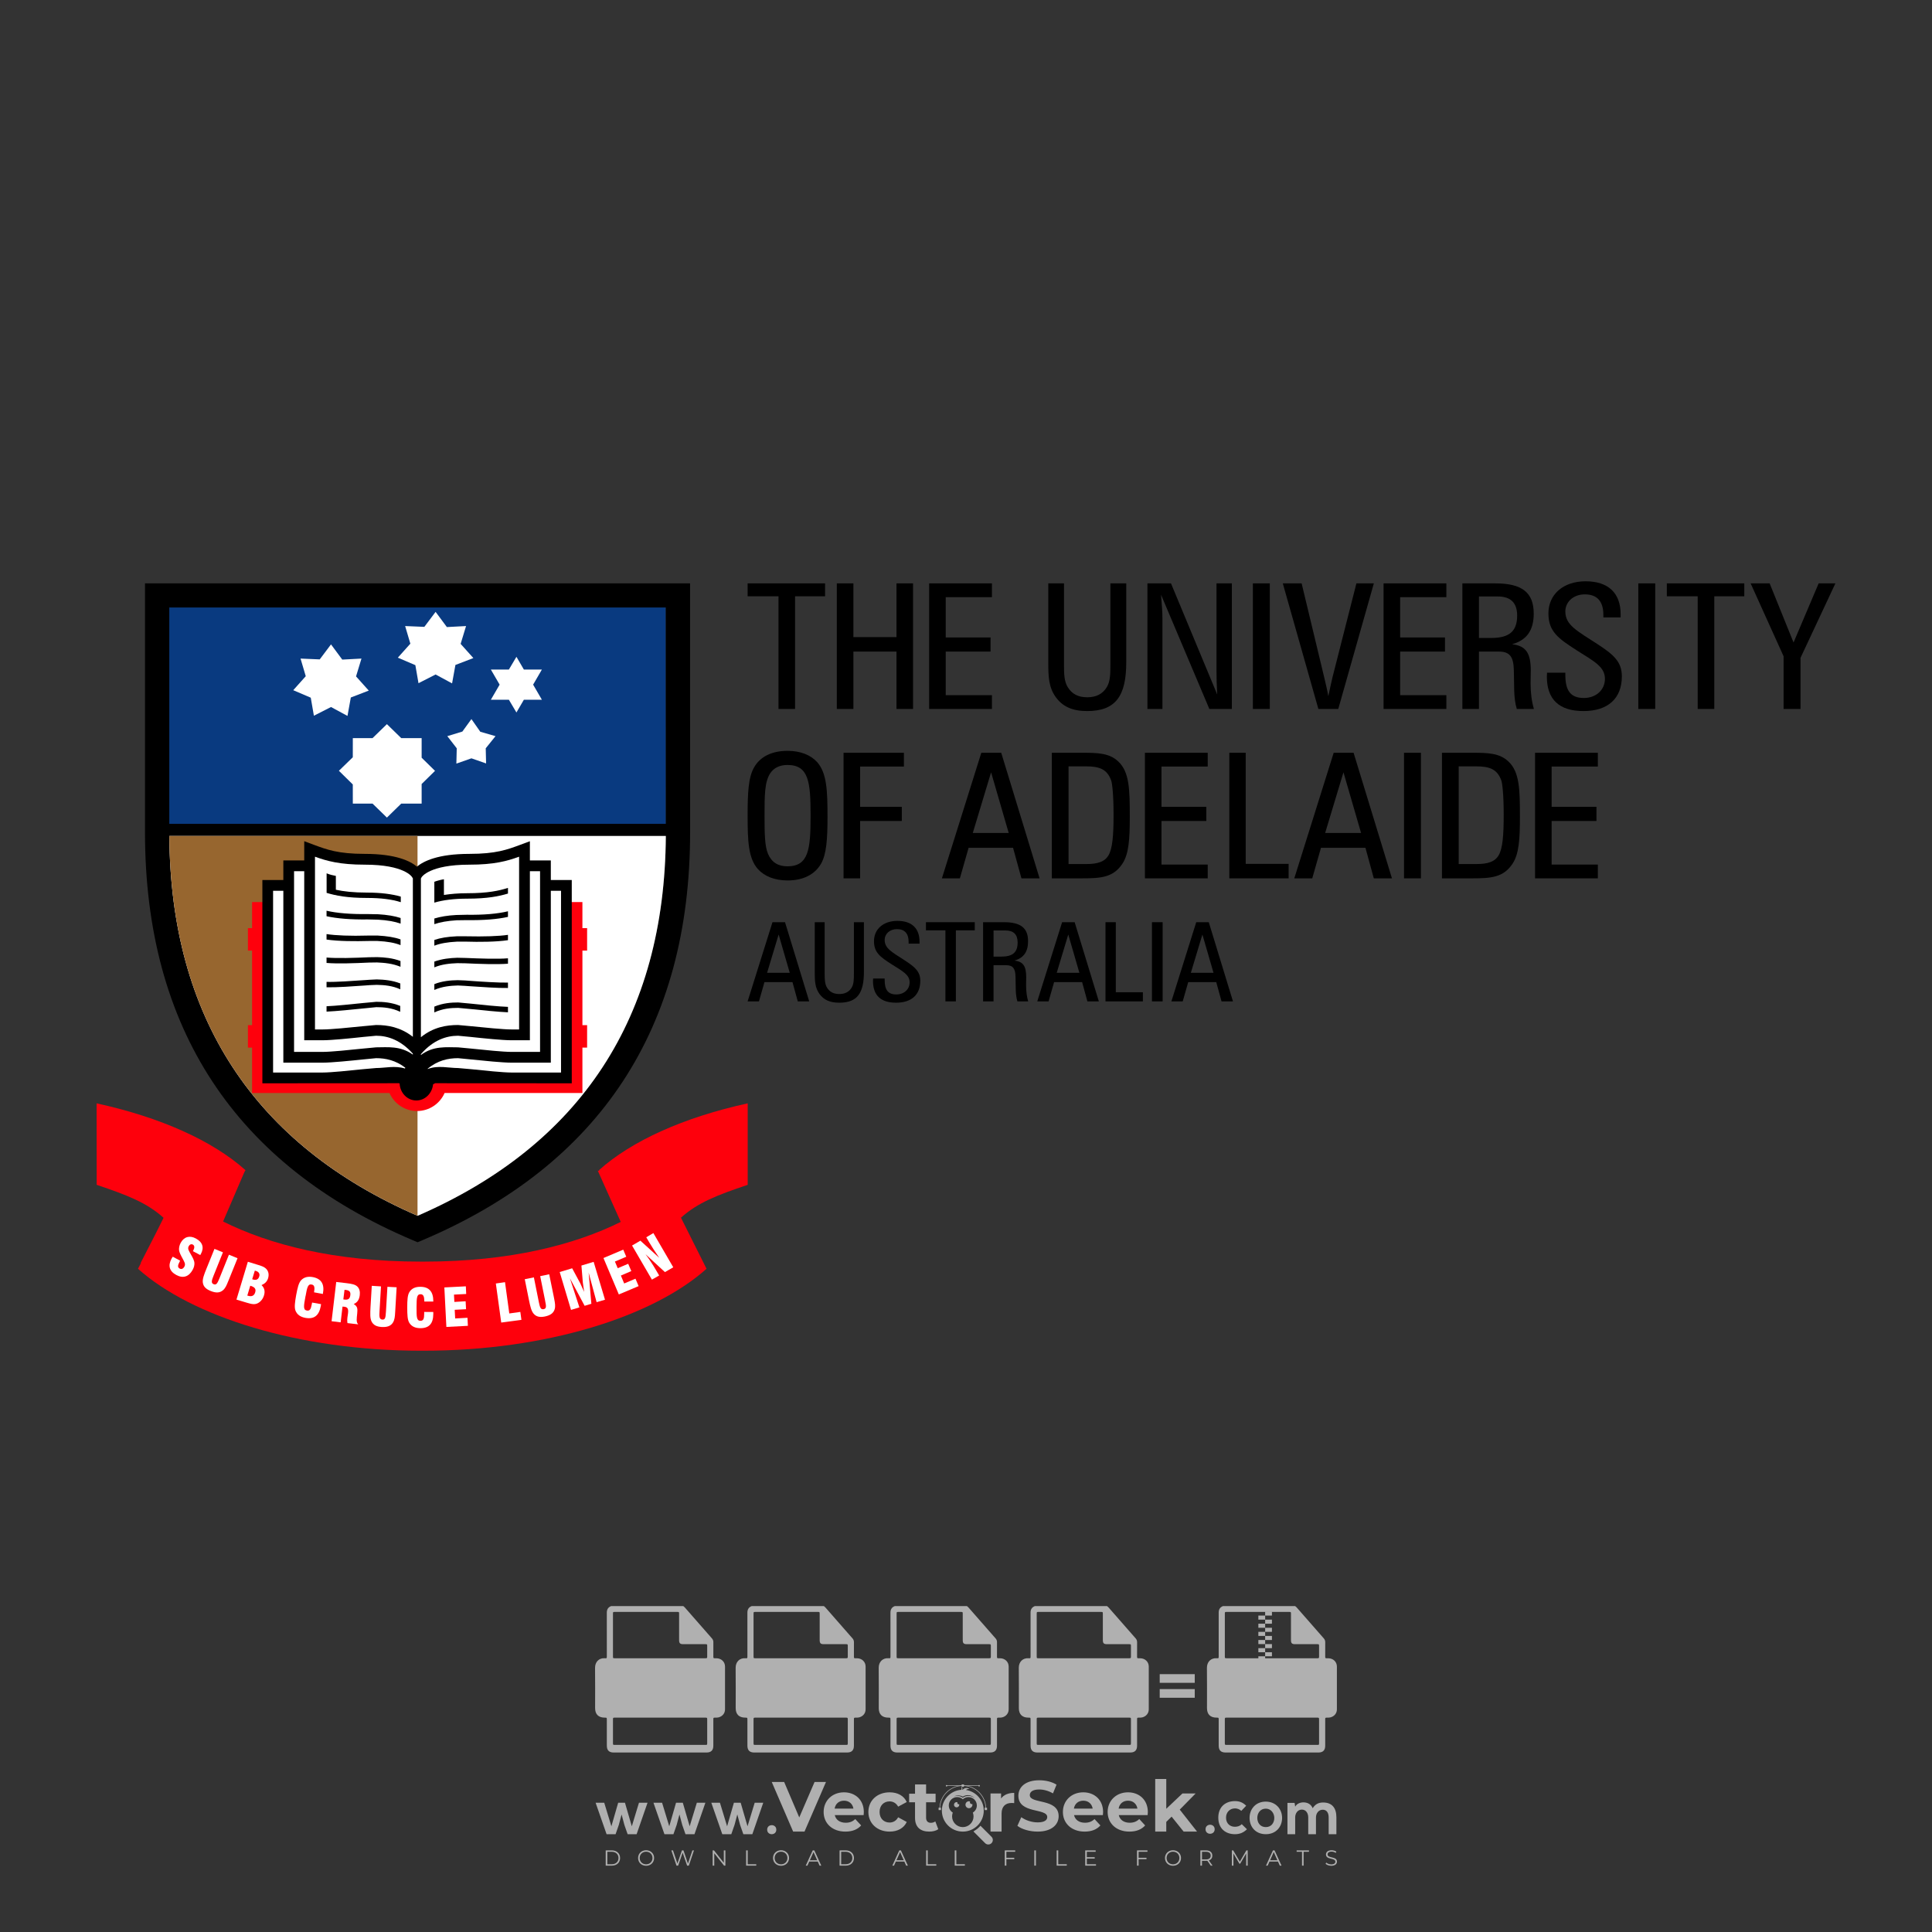 <?xml version="1.0" encoding="iso-8859-1"?>
<!-- Generator: Adobe Illustrator 27.0.0, SVG Export Plug-In . SVG Version: 6.00 Build 0)  -->
<svg version="1.1" id="Layer_1" xmlns="http://www.w3.org/2000/svg" xmlns:xlink="http://www.w3.org/1999/xlink" x="0px" y="0px"
	 viewBox="0 0 500 500" style="enable-background:new 0 0 500 500;" xml:space="preserve">
<rect x="0" y="0" width="500" height="500" fill="#333333" stroke="none"/>
<g id="watermark_1_">
	<g>
		<g id="watermark" style="opacity:0.61;">
			<g>
				<g>
					<g>
						<g>
							<polygon style="fill:#FFFFFF;" points="213.765,461.172 208.204,474.017 205.268,474.017 199.726,461.172 202.938,461.172 
								206.846,470.347 210.81,461.172 							"/>
						</g>
						<g>
							<path style="fill:#FFFFFF;" d="M223.507,469.741h-7.469c0.275,1.23,1.321,1.982,2.826,1.982c1.046,0,1.798-0.312,2.477-0.954
								l1.523,1.651c-0.917,1.046-2.294,1.597-4.074,1.597c-3.413,0-5.634-2.147-5.634-5.083c0-2.954,2.257-5.083,5.267-5.083
								c2.899,0,5.138,1.945,5.138,5.12C223.562,469.191,223.526,469.503,223.507,469.741 M216.002,468.071h4.863
								c-0.202-1.248-1.138-2.055-2.422-2.055C217.139,466.016,216.204,466.805,216.002,468.071"/>
						</g>
						<g>
							<path style="fill:#FFFFFF;" d="M224.735,468.934c0-2.973,2.294-5.083,5.505-5.083c2.074,0,3.707,0.899,4.423,2.514
								l-2.22,1.193c-0.532-0.936-1.321-1.358-2.221-1.358c-1.45,0-2.587,1.009-2.587,2.734c0,1.725,1.138,2.734,2.587,2.734
								c0.899,0,1.688-0.404,2.221-1.358l2.22,1.211c-0.716,1.578-2.349,2.495-4.423,2.495
								C227.029,474.017,224.735,471.907,224.735,468.934"/>
						</g>
						<g>
							<path style="fill:#FFFFFF;" d="M242.828,473.393c-0.587,0.422-1.45,0.624-2.331,0.624c-2.33,0-3.688-1.193-3.688-3.542
								v-4.055h-1.523v-2.202h1.523v-2.404h2.863v2.404h2.459v2.202h-2.459v4.019c0,0.844,0.458,1.303,1.229,1.303
								c0.422,0,0.844-0.128,1.156-0.367L242.828,473.393z"/>
						</g>
					</g>
					<g>
						<path style="fill:#FFFFFF;" d="M262.474,463.997v2.643c-0.238-0.018-0.422-0.037-0.642-0.037
							c-1.578,0-2.624,0.862-2.624,2.753v4.661h-2.863v-9.873h2.734v1.303C259.776,464.493,260.951,463.997,262.474,463.997"/>
					</g>
					<g>
						<path style="fill:#FFFFFF;" d="M263.299,472.53l1.009-2.239c1.083,0.789,2.697,1.339,4.239,1.339
							c1.762,0,2.477-0.587,2.477-1.376c0-2.404-7.469-0.752-7.469-5.524c0-2.184,1.762-4,5.413-4c1.615,0,3.267,0.385,4.459,1.138
							l-0.918,2.257c-1.193-0.679-2.422-1.009-3.56-1.009c-1.761,0-2.44,0.66-2.44,1.468c0,2.367,7.468,0.734,7.468,5.45
							c0,2.147-1.78,3.982-5.45,3.982C266.492,474.017,264.437,473.411,263.299,472.53"/>
					</g>
					<g>
						<path style="fill:#FFFFFF;" d="M285.428,469.741h-7.469c0.275,1.23,1.321,1.982,2.826,1.982c1.046,0,1.798-0.312,2.477-0.954
							l1.523,1.651c-0.918,1.046-2.294,1.597-4.074,1.597c-3.413,0-5.634-2.147-5.634-5.083c0-2.954,2.257-5.083,5.267-5.083
							c2.9,0,5.138,1.945,5.138,5.12C285.484,469.191,285.447,469.503,285.428,469.741 M277.923,468.071h4.863
							c-0.202-1.248-1.138-2.055-2.422-2.055C279.061,466.016,278.125,466.805,277.923,468.071"/>
					</g>
					<g>
						<path style="fill:#FFFFFF;" d="M297.007,469.741h-7.469c0.275,1.23,1.321,1.982,2.826,1.982c1.046,0,1.798-0.312,2.477-0.954
							l1.523,1.651c-0.918,1.046-2.294,1.597-4.074,1.597c-3.413,0-5.634-2.147-5.634-5.083c0-2.954,2.257-5.083,5.267-5.083
							c2.899,0,5.138,1.945,5.138,5.12C297.062,469.191,297.025,469.503,297.007,469.741 M289.501,468.071h4.863
							c-0.202-1.248-1.138-2.055-2.422-2.055C290.639,466.016,289.703,466.805,289.501,468.071"/>
					</g>
					<g>
						<polygon style="fill:#FFFFFF;" points="303.208,470.145 301.831,471.503 301.831,474.017 298.969,474.017 298.969,460.401 
							301.831,460.401 301.831,468.108 306.016,464.144 309.429,464.144 305.318,468.328 309.796,474.017 306.327,474.017 						"/>
					</g>
					<g>
						<path style="fill:#FFFFFF;" d="M256.601,475.359L256.601,475.359l-2.86-2.86c-0.435,0.508-0.953,0.943-1.534,1.284
							c-0.092,0.069-0.186,0.136-0.283,0.199l3.027,3.027c0.456,0.456,1.195,0.456,1.65,0
							C257.057,476.554,257.057,475.815,256.601,475.359"/>
					</g>
					<g>
						<path style="fill:#FFFFFF;" d="M249.984,463.244c0.221-0.173,0.495-0.281,0.797-0.281c0.042,0,0.083,0.002,0.124,0.006
							c-0.214-0.156-0.478-0.249-0.764-0.249c-0.395,0-0.744,0.18-0.981,0.458c-0.051,0-0.1,0.006-0.151,0.008
							c0.039-0.077,0.064-0.162,0.064-0.255c0-0.234-0.143-0.434-0.346-0.519c0.087,0.126,0.138,0.279,0.138,0.445
							c0,0.122-0.031,0.237-0.081,0.341c-2.811,0.201-5.03,2.539-5.03,5.4c0,2.993,2.426,5.42,5.42,5.42
							c2.993,0,5.42-2.426,5.42-5.42C254.595,465.879,252.593,463.635,249.984,463.244 M247.983,464.656
							c0.435,0,0.844,0.112,1.199,0.309c0.374-0.245,0.82-0.387,1.299-0.387c0.711,0,1.348,0.312,1.784,0.806
							c-0.435-0.379-1.004-0.61-1.627-0.61c-0.449,0-0.87,0.12-1.234,0.329c-0.079,0.046-0.156,0.096-0.229,0.15
							c-0.065-0.048-0.133-0.093-0.204-0.134c-0.369-0.219-0.8-0.344-1.26-0.344c-0.3,0-0.588,0.054-0.854,0.152
							C247.196,464.754,247.578,464.656,247.983,464.656 M251.772,469.098c0.115,0.305,0.181,0.634,0.181,0.979
							c0,1.534-1.244,2.777-2.778,2.777c-1.534,0-2.777-1.243-2.777-2.777c0-0.345,0.066-0.674,0.181-0.979
							c-0.62-0.382-1.035-1.064-1.035-1.846c0-1.197,0.971-2.168,2.168-2.168c0.565,0,1.078,0.218,1.463,0.572
							c0.386-0.354,0.899-0.572,1.464-0.572c1.197,0,2.168,0.971,2.168,2.168C252.807,468.034,252.392,468.716,251.772,469.098"/>
					</g>
					<g>
						<path style="fill:#FFFFFF;" d="M251.666,467.061c0,0.497-0.404,0.901-0.901,0.901c-0.497,0-0.901-0.404-0.901-0.901
							s0.404-0.901,0.901-0.901c0.101,0,0.197,0.017,0.287,0.047c-0.03,0.062-0.045,0.132-0.045,0.204
							c0,0.273,0.221,0.494,0.494,0.494c0.05,0,0.099-0.008,0.146-0.022C251.66,466.941,251.666,467,251.666,467.061"/>
					</g>
					<g>
						<path style="fill:#FFFFFF;" d="M248.255,467.061c0,0.376-0.305,0.681-0.681,0.681c-0.376,0-0.681-0.305-0.681-0.681
							s0.305-0.681,0.681-0.681c0.076,0,0.149,0.013,0.217,0.035c-0.023,0.047-0.034,0.1-0.034,0.155
							c0,0.206,0.167,0.374,0.374,0.374c0.038,0,0.075-0.006,0.11-0.017C248.25,466.97,248.255,467.015,248.255,467.061"/>
					</g>
					<g>
						<g>
							<g>
								<rect x="242.908" y="467.83" style="fill:#FFFFFF;" width="0.616" height="0.616"/>
							</g>
							<g>
								<rect x="254.827" y="467.83" style="fill:#FFFFFF;" width="0.616" height="0.616"/>
							</g>
							<g>
								<path style="fill:#FFFFFF;" d="M255.205,468.082h-0.14c0-3.248-2.642-5.89-5.89-5.89c-3.248,0-5.89,2.642-5.89,5.89h-0.14
									c0-1.611,0.627-3.125,1.766-4.264c1.139-1.139,2.653-1.766,4.264-1.766c1.611,0,3.125,0.627,4.264,1.766
									C254.578,464.957,255.205,466.471,255.205,468.082"/>
							</g>
						</g>
						<g>
							<rect x="248.868" y="461.814" style="fill:#FFFFFF;" width="0.616" height="0.616"/>
						</g>
						<g>
							<rect x="244.95" y="462.052" style="fill:#FFFFFF;" width="8.45" height="0.14"/>
						</g>
						<g>
							<path style="fill:#FFFFFF;" d="M245.174,462.15c0,0.108-0.088,0.196-0.196,0.196c-0.108,0-0.196-0.088-0.196-0.196
								c0-0.108,0.088-0.196,0.196-0.196C245.086,461.954,245.174,462.042,245.174,462.15"/>
						</g>
						<g>
							<path style="fill:#FFFFFF;" d="M253.596,462.15c0,0.108-0.088,0.196-0.196,0.196c-0.108,0-0.196-0.088-0.196-0.196
								c0-0.108,0.088-0.196,0.196-0.196C253.509,461.954,253.596,462.042,253.596,462.15"/>
						</g>
					</g>
				</g>
				<g>
					<path style="fill:#FFFFFF;" d="M314.356,473.409c0,1.559-2.364,1.559-2.364,0C311.993,471.851,314.356,471.851,314.356,473.409
						z"/>
				</g>
				<g>
					<g>
						<g>
							<path style="fill:#FFFFFF;" d="M161.739,466.549l1.772,6.088l1.855-6.088h2.215l-2.823,8.14h-2.33l-0.837-2.396l-0.722-2.708
								l-0.722,2.708l-0.837,2.396h-2.33l-2.839-8.14h2.231l1.855,6.088l1.756-6.088H161.739z"/>
						</g>
						<g>
							<path style="fill:#FFFFFF;" d="M176.713,466.549l1.772,6.088l1.855-6.088h2.215l-2.823,8.14h-2.33l-0.837-2.396l-0.722-2.708
								l-0.722,2.708l-0.837,2.396h-2.33l-2.839-8.14h2.231l1.855,6.088l1.756-6.088H176.713z"/>
						</g>
						<g>
							<path style="fill:#FFFFFF;" d="M191.687,466.549l1.772,6.088l1.855-6.088h2.215l-2.823,8.14h-2.33l-0.837-2.396l-0.722-2.708
								l-0.722,2.708l-0.837,2.396h-2.33l-2.839-8.14h2.231l1.855,6.088l1.756-6.088H191.687z"/>
						</g>
					</g>
					<g>
						<path style="fill:#FFFFFF;" d="M200.908,473.52c0,1.559-2.364,1.559-2.364,0C198.545,471.962,200.908,471.962,200.908,473.52z
							"/>
					</g>
					<g>
						<path style="fill:#FFFFFF;" d="M322.71,473.409c-0.935,0.919-1.919,1.28-3.117,1.28c-2.346,0-4.3-1.411-4.3-4.282
							s1.953-4.284,4.3-4.284c1.149,0,2.035,0.329,2.921,1.199l-1.264,1.329c-0.476-0.428-1.066-0.64-1.623-0.64
							c-1.346,0-2.33,0.985-2.33,2.396c0,1.542,1.05,2.362,2.297,2.362c0.64,0,1.28-0.18,1.772-0.672L322.71,473.409z"/>
					</g>
					<g>
						<path style="fill:#FFFFFF;" d="M331.805,470.472c0,2.33-1.591,4.217-4.217,4.217c-2.626,0-4.201-1.887-4.201-4.217
							c0-2.314,1.609-4.217,4.185-4.217C330.149,466.255,331.805,468.158,331.805,470.472z M325.389,470.472
							c0,1.231,0.739,2.38,2.199,2.38c1.46,0,2.199-1.149,2.199-2.38c0-1.215-0.854-2.396-2.199-2.396
							C326.144,468.077,325.389,469.258,325.389,470.472z"/>
					</g>
					<g>
						<path style="fill:#FFFFFF;" d="M338.572,474.689v-4.332c0-1.068-0.559-2.035-1.658-2.035c-1.082,0-1.722,0.967-1.722,2.035
							v4.332h-2.003v-8.107h1.855l0.148,0.985c0.426-0.82,1.362-1.116,2.133-1.116c0.969,0,1.937,0.394,2.396,1.51
							c0.723-1.149,1.658-1.478,2.708-1.478c2.297,0,3.43,1.412,3.43,3.84v4.365h-2.003v-4.365c0-1.066-0.442-1.97-1.526-1.97
							c-1.082,0-1.756,0.935-1.756,2.003v4.332H338.572z"/>
					</g>
				</g>
			</g>
		</g>
		<g style="opacity:0.61;">
			<g>
				<g>
					<path style="fill:#FFFFFF;" d="M345.988,431.299c-0.006-1.224-0.959-2.121-2.189-2.14c-0.924-0.014-0.832,0.12-0.834-0.867
						c-0.003-1.097-0.007-2.194,0.003-3.292c0.003-0.379-0.112-0.691-0.362-0.976c-2.342-2.668-4.678-5.342-7.019-8.011
						c-0.12-0.137-0.275-0.244-0.414-0.366c-6.214,0-12.427,0-18.641,0c-0.794,0.293-1.14,0.868-1.138,1.709
						c0.01,3.748,0.004,7.496,0.004,11.243c0,0.556-0.003,0.589-0.55,0.551c-1.497-0.102-2.516,0.986-2.497,2.492
						c0.044,3.476,0.013,6.953,0.014,10.429c0.001,1.58,0.867,2.443,2.45,2.449c0.582,0.002,0.582,0.002,0.582,0.6
						c0,2.219-0.001,4.438,0.001,6.657c0.001,1.192,0.58,1.771,1.768,1.771c8.013,0.001,16.027,0.001,24.04,0
						c1.168,0,1.755-0.583,1.757-1.745c0.002-2.256,0-4.512,0.001-6.768c0-0.512,0.002-0.511,0.52-0.515
						c0.271-0.002,0.541,0.008,0.809-0.058c0.996-0.246,1.69-1.044,1.694-2.069C346.003,438.696,346.005,434.997,345.988,431.299z
						 M317.537,417.162c5.337,0,10.674,0,16.01,0c0.548,0,0.554,0.007,0.554,0.561c0.001,2.243-0.001,4.486,0.001,6.73
						c0.001,0.811,0.249,1.059,1.06,1.059c1.91,0.001,3.821,0,5.731,0.001c0.458,0,0.479,0.021,0.481,0.483
						c0.003,0.887,0.002,1.775,0,2.662c-0.001,0.477-0.024,0.498-0.504,0.499c-3.895,0.001-7.79,0-11.684,0
						c-3.882,0-7.765,0-11.647,0c-0.55,0-0.552-0.001-0.552-0.561c-0.001-3.624-0.001-7.247,0-10.871
						C316.987,417.166,316.991,417.162,317.537,417.162z M340.822,451.579c-3.883,0.001-7.766,0-11.65,0c-3.871,0-7.742,0-11.613,0
						c-0.572,0-0.574-0.002-0.574-0.579c-0.001-1.997-0.001-3.994,0.001-5.991c0-0.464,0.023-0.486,0.478-0.487
						c7.803-0.001,15.607-0.001,23.41,0c0.478,0,0.499,0.02,0.499,0.503c0.002,1.997,0.001,3.994,0,5.991
						C341.375,451.574,341.37,451.579,340.822,451.579z"/>
				</g>
				<g>
					<g>
						<rect x="327.418" y="417.053" style="fill:#FFFFFF;" width="1.757" height="1.054"/>
					</g>
					<g>
						<rect x="325.662" y="418.107" style="fill:#FFFFFF;" width="1.757" height="1.054"/>
					</g>
					<g>
						<rect x="327.418" y="419.161" style="fill:#FFFFFF;" width="1.757" height="1.054"/>
					</g>
					<g>
						<rect x="325.662" y="420.215" style="fill:#FFFFFF;" width="1.757" height="1.054"/>
					</g>
					<g>
						<rect x="327.418" y="421.269" style="fill:#FFFFFF;" width="1.757" height="1.054"/>
					</g>
					<g>
						<rect x="325.662" y="422.323" style="fill:#FFFFFF;" width="1.757" height="1.054"/>
					</g>
					<g>
						<rect x="327.418" y="423.378" style="fill:#FFFFFF;" width="1.757" height="1.054"/>
					</g>
					<g>
						<rect x="325.662" y="424.432" style="fill:#FFFFFF;" width="1.757" height="1.054"/>
					</g>
					<g>
						<rect x="327.418" y="425.486" style="fill:#FFFFFF;" width="1.757" height="1.054"/>
					</g>
					<g>
						<rect x="325.662" y="426.54" style="fill:#FFFFFF;" width="1.757" height="1.054"/>
					</g>
					<g>
						<rect x="327.418" y="427.594" style="fill:#FFFFFF;" width="1.757" height="1.054"/>
					</g>
					<g>
						<rect x="325.662" y="428.648" style="fill:#FFFFFF;" width="1.757" height="1.054"/>
					</g>
				</g>
			</g>
			<g>
				<path style="fill:#FFFFFF;" d="M187.637,431.299c-0.006-1.224-0.959-2.121-2.189-2.14c-0.924-0.014-0.832,0.12-0.834-0.867
					c-0.003-1.097-0.007-2.194,0.003-3.292c0.003-0.379-0.112-0.691-0.362-0.976c-2.342-2.668-4.678-5.342-7.019-8.011
					c-0.12-0.137-0.275-0.244-0.414-0.366c-6.214,0-12.427,0-18.641,0c-0.794,0.293-1.14,0.868-1.138,1.709
					c0.01,3.748,0.004,7.496,0.004,11.243c0,0.556-0.003,0.589-0.55,0.551c-1.497-0.102-2.516,0.986-2.497,2.492
					c0.044,3.476,0.013,6.953,0.014,10.429c0.001,1.58,0.867,2.443,2.45,2.449c0.582,0.002,0.582,0.002,0.582,0.6
					c0,2.219-0.001,4.438,0.001,6.657c0.001,1.192,0.58,1.771,1.768,1.771c8.013,0.001,16.027,0.001,24.04,0
					c1.168,0,1.755-0.583,1.757-1.745c0.002-2.256,0-4.512,0.001-6.768c0-0.512,0.002-0.511,0.52-0.515
					c0.271-0.002,0.541,0.008,0.809-0.058c0.996-0.246,1.69-1.044,1.694-2.069C187.652,438.696,187.655,434.997,187.637,431.299z
					 M159.187,417.162c5.337,0,10.674,0,16.01,0c0.548,0,0.554,0.007,0.554,0.561c0.001,2.243-0.001,4.486,0.001,6.73
					c0.001,0.811,0.249,1.059,1.06,1.059c1.91,0.001,3.821,0,5.731,0.001c0.458,0,0.479,0.021,0.481,0.483
					c0.003,0.887,0.002,1.775,0,2.662c-0.001,0.477-0.024,0.498-0.504,0.499c-3.895,0.001-7.79,0-11.684,0
					c-3.882,0-7.765,0-11.647,0c-0.55,0-0.552-0.001-0.552-0.561c-0.001-3.624-0.001-7.247,0-10.871
					C158.636,417.166,158.64,417.162,159.187,417.162z M182.472,451.579c-3.883,0.001-7.766,0-11.65,0c-3.871,0-7.742,0-11.613,0
					c-0.572,0-0.574-0.002-0.574-0.579c-0.001-1.997-0.001-3.994,0.001-5.991c0-0.464,0.023-0.486,0.478-0.487
					c7.803-0.001,15.607-0.001,23.41,0c0.478,0,0.499,0.02,0.499,0.503c0.002,1.997,0.001,3.994,0,5.991
					C183.024,451.574,183.019,451.579,182.472,451.579z"/>
			</g>
			<g>
				<path style="fill:#FFFFFF;" d="M159.779,440.669v-7.897h2.779c0.375,0,0.726,0.061,1.053,0.182
					c0.327,0.121,0.612,0.292,0.855,0.513c0.242,0.221,0.434,0.483,0.573,0.789c0.14,0.305,0.21,0.642,0.21,1.009
					c0,0.375-0.07,0.715-0.21,1.02c-0.14,0.305-0.331,0.568-0.573,0.789c-0.243,0.221-0.528,0.392-0.855,0.513
					c-0.327,0.121-0.678,0.182-1.053,0.182h-1.29v2.901H159.779z M162.58,436.356c0.39,0,0.684-0.111,0.882-0.331
					c0.199-0.22,0.298-0.474,0.298-0.761c0-0.14-0.024-0.276-0.072-0.408c-0.048-0.132-0.121-0.248-0.221-0.347
					c-0.099-0.099-0.223-0.178-0.37-0.237c-0.147-0.059-0.32-0.089-0.518-0.089h-1.312v2.173H162.58z"/>
				<path style="fill:#FFFFFF;" d="M166.308,432.771h1.731l3.177,5.294h0.088l-0.088-1.522v-3.772h1.478v7.897h-1.566l-3.353-5.592
					h-0.088l0.088,1.522v4.07h-1.467V432.771z"/>
				<path style="fill:#FFFFFF;" d="M177.922,436.334h3.872c0.022,0.089,0.04,0.195,0.055,0.32c0.014,0.125,0.022,0.25,0.022,0.375
					c0,0.507-0.077,0.985-0.231,1.434c-0.154,0.449-0.397,0.849-0.728,1.202c-0.353,0.375-0.776,0.666-1.268,0.871
					c-0.493,0.206-1.055,0.309-1.688,0.309c-0.574,0-1.114-0.103-1.622-0.309c-0.507-0.206-0.948-0.492-1.323-0.86
					c-0.375-0.367-0.673-0.803-0.894-1.307c-0.221-0.504-0.331-1.053-0.331-1.649c0-0.595,0.11-1.145,0.331-1.649
					c0.221-0.504,0.518-0.939,0.894-1.307c0.375-0.367,0.816-0.654,1.323-0.86c0.507-0.206,1.048-0.309,1.622-0.309
					c0.64,0,1.211,0.11,1.715,0.331c0.504,0.221,0.935,0.526,1.296,0.915l-1.025,1.004c-0.258-0.272-0.544-0.48-0.861-0.623
					c-0.316-0.143-0.695-0.215-1.136-0.215c-0.361,0-0.703,0.065-1.026,0.193c-0.324,0.129-0.607,0.311-0.85,0.546
					c-0.242,0.235-0.436,0.52-0.579,0.855c-0.143,0.335-0.215,0.708-0.215,1.119c0,0.412,0.072,0.785,0.215,1.12
					c0.143,0.335,0.338,0.62,0.584,0.855c0.246,0.235,0.531,0.418,0.855,0.546c0.323,0.129,0.669,0.193,1.037,0.193
					c0.419,0,0.773-0.061,1.064-0.182c0.29-0.121,0.538-0.278,0.744-0.469c0.148-0.132,0.275-0.3,0.381-0.502
					c0.106-0.202,0.189-0.428,0.248-0.678h-2.482V436.334z"/>
			</g>
			<g>
				<path style="fill:#FFFFFF;" d="M224.019,431.299c-0.006-1.224-0.959-2.121-2.189-2.14c-0.924-0.014-0.832,0.12-0.834-0.867
					c-0.003-1.097-0.007-2.194,0.003-3.292c0.003-0.379-0.112-0.691-0.362-0.976c-2.342-2.668-4.678-5.342-7.019-8.011
					c-0.12-0.137-0.275-0.244-0.414-0.366c-6.214,0-12.427,0-18.641,0c-0.794,0.293-1.14,0.868-1.138,1.709
					c0.01,3.748,0.004,7.496,0.004,11.243c0,0.556-0.003,0.589-0.55,0.551c-1.497-0.102-2.516,0.986-2.497,2.492
					c0.044,3.476,0.013,6.953,0.014,10.429c0.001,1.58,0.867,2.443,2.45,2.449c0.582,0.002,0.582,0.002,0.582,0.6
					c0,2.219-0.001,4.438,0.001,6.657c0.001,1.192,0.58,1.771,1.768,1.771c8.013,0.001,16.027,0.001,24.04,0
					c1.168,0,1.755-0.583,1.757-1.745c0.002-2.256,0-4.512,0.001-6.768c0-0.512,0.002-0.511,0.52-0.515
					c0.271-0.002,0.541,0.008,0.809-0.058c0.997-0.246,1.69-1.044,1.694-2.069C224.034,438.696,224.036,434.997,224.019,431.299z
					 M195.568,417.162c5.337,0,10.674,0,16.01,0c0.548,0,0.554,0.007,0.554,0.561c0.001,2.243-0.001,4.486,0.001,6.73
					c0.001,0.811,0.249,1.059,1.06,1.059c1.91,0.001,3.821,0,5.731,0.001c0.458,0,0.479,0.021,0.481,0.483
					c0.003,0.887,0.002,1.775,0,2.662c-0.001,0.477-0.024,0.498-0.504,0.499c-3.895,0.001-7.79,0-11.684,0
					c-3.882,0-7.765,0-11.647,0c-0.55,0-0.552-0.001-0.552-0.561c-0.001-3.624-0.001-7.247,0-10.871
					C195.018,417.166,195.022,417.162,195.568,417.162z M218.854,451.579c-3.883,0.001-7.766,0-11.65,0c-3.871,0-7.742,0-11.613,0
					c-0.572,0-0.574-0.002-0.574-0.579c-0.001-1.997-0.001-3.994,0.001-5.991c0-0.464,0.023-0.486,0.478-0.487
					c7.803-0.001,15.607-0.001,23.41,0c0.478,0,0.499,0.02,0.499,0.503c0.002,1.997,0.001,3.994,0,5.991
					C219.406,451.574,219.401,451.579,218.854,451.579z"/>
			</g>
			<g>
				<path style="fill:#FFFFFF;" d="M205.111,432.771h1.699l2.967,7.897h-1.644l-0.651-1.886h-3.044l-0.651,1.886h-1.643
					L205.111,432.771z M206.997,437.415l-0.706-1.974l-0.287-0.96h-0.088l-0.287,0.96l-0.706,1.974H206.997z"/>
				<path style="fill:#FFFFFF;" d="M211.331,434.536c-0.125,0-0.245-0.024-0.359-0.072c-0.114-0.048-0.213-0.114-0.298-0.199
					c-0.084-0.084-0.151-0.182-0.198-0.292c-0.048-0.11-0.072-0.232-0.072-0.364s0.024-0.254,0.072-0.364
					c0.048-0.11,0.114-0.208,0.198-0.292c0.084-0.084,0.184-0.151,0.298-0.198c0.114-0.048,0.233-0.072,0.359-0.072
					c0.257,0,0.478,0.09,0.662,0.27c0.184,0.181,0.276,0.399,0.276,0.656s-0.092,0.476-0.276,0.656
					C211.809,434.446,211.589,434.536,211.331,434.536z M210.615,440.669v-5.404h1.445v5.404H210.615z"/>
			</g>
			<g>
				<path style="fill:#FFFFFF;" d="M261.044,431.299c-0.006-1.224-0.959-2.121-2.189-2.14c-0.924-0.014-0.832,0.12-0.834-0.867
					c-0.003-1.097-0.007-2.194,0.003-3.292c0.003-0.379-0.112-0.691-0.362-0.976c-2.342-2.668-4.678-5.342-7.019-8.011
					c-0.12-0.137-0.275-0.244-0.414-0.366c-6.214,0-12.427,0-18.641,0c-0.794,0.293-1.14,0.868-1.138,1.709
					c0.01,3.748,0.004,7.496,0.004,11.243c0,0.556-0.003,0.589-0.55,0.551c-1.497-0.102-2.516,0.986-2.497,2.492
					c0.044,3.476,0.013,6.953,0.014,10.429c0.001,1.58,0.867,2.443,2.45,2.449c0.582,0.002,0.582,0.002,0.582,0.6
					c0,2.219-0.001,4.438,0.001,6.657c0.001,1.192,0.58,1.771,1.768,1.771c8.013,0.001,16.027,0.001,24.04,0
					c1.168,0,1.755-0.583,1.757-1.745c0.002-2.256,0-4.512,0.001-6.768c0-0.512,0.002-0.511,0.52-0.515
					c0.271-0.002,0.541,0.008,0.809-0.058c0.996-0.246,1.69-1.044,1.694-2.069C261.059,438.696,261.061,434.997,261.044,431.299z
					 M232.593,417.162c5.337,0,10.674,0,16.01,0c0.548,0,0.554,0.007,0.554,0.561c0.001,2.243-0.001,4.486,0.001,6.73
					c0.001,0.811,0.249,1.059,1.06,1.059c1.91,0.001,3.821,0,5.731,0.001c0.458,0,0.479,0.021,0.481,0.483
					c0.003,0.887,0.002,1.775,0,2.662c-0.001,0.477-0.024,0.498-0.504,0.499c-3.895,0.001-7.79,0-11.684,0
					c-3.882,0-7.765,0-11.647,0c-0.55,0-0.552-0.001-0.552-0.561c-0.001-3.624-0.001-7.247,0-10.871
					C232.042,417.166,232.047,417.162,232.593,417.162z M255.878,451.579c-3.883,0.001-7.766,0-11.65,0c-3.871,0-7.742,0-11.613,0
					c-0.572,0-0.574-0.002-0.574-0.579c-0.001-1.997-0.001-3.994,0.001-5.991c0-0.464,0.023-0.486,0.478-0.487
					c7.803-0.001,15.607-0.001,23.41,0c0.478,0,0.499,0.02,0.499,0.503c0.002,1.997,0.001,3.994,0,5.991
					C256.431,451.574,256.426,451.579,255.878,451.579z"/>
			</g>
			<g>
				<path style="fill:#FFFFFF;" d="M236.361,440.845c-0.338,0-0.662-0.048-0.971-0.143c-0.309-0.095-0.592-0.239-0.849-0.43
					c-0.257-0.191-0.481-0.425-0.673-0.7c-0.191-0.276-0.342-0.597-0.452-0.965l1.401-0.551c0.103,0.397,0.283,0.726,0.54,0.987
					c0.257,0.261,0.596,0.392,1.015,0.392c0.154,0,0.303-0.02,0.447-0.061c0.143-0.04,0.272-0.099,0.386-0.176
					s0.204-0.175,0.27-0.292c0.066-0.118,0.099-0.254,0.099-0.408c0-0.147-0.026-0.279-0.077-0.397
					c-0.051-0.117-0.138-0.227-0.259-0.331c-0.121-0.103-0.28-0.202-0.475-0.298c-0.195-0.095-0.435-0.195-0.722-0.298l-0.485-0.176
					c-0.213-0.073-0.429-0.173-0.645-0.298c-0.217-0.125-0.413-0.276-0.59-0.452c-0.177-0.176-0.322-0.384-0.436-0.623
					c-0.114-0.239-0.171-0.509-0.171-0.81c0-0.309,0.06-0.597,0.182-0.866c0.121-0.268,0.294-0.503,0.518-0.706
					c0.224-0.202,0.492-0.36,0.805-0.474s0.66-0.171,1.042-0.171c0.397,0,0.74,0.053,1.031,0.16
					c0.291,0.107,0.537,0.243,0.739,0.408c0.202,0.165,0.366,0.348,0.491,0.546c0.125,0.199,0.217,0.386,0.276,0.563l-1.312,0.551
					c-0.074-0.221-0.208-0.419-0.402-0.596c-0.195-0.176-0.462-0.265-0.8-0.265c-0.324,0-0.592,0.075-0.805,0.226
					c-0.213,0.151-0.32,0.348-0.32,0.59c0,0.235,0.103,0.436,0.309,0.601c0.206,0.165,0.533,0.325,0.982,0.48l0.497,0.165
					c0.316,0.111,0.605,0.237,0.866,0.381c0.261,0.143,0.485,0.314,0.673,0.513c0.187,0.199,0.331,0.425,0.43,0.678
					c0.1,0.254,0.149,0.546,0.149,0.877c0,0.412-0.083,0.767-0.248,1.064c-0.165,0.298-0.377,0.542-0.634,0.734
					c-0.258,0.191-0.548,0.335-0.872,0.43C236.986,440.797,236.67,440.845,236.361,440.845z"/>
				<path style="fill:#FFFFFF;" d="M239.516,432.771h1.61l1.633,4.754l0.287,1.015h0.088l0.309-1.015l1.699-4.754h1.61l-2.879,7.897
					h-1.566L239.516,432.771z"/>
				<path style="fill:#FFFFFF;" d="M251.097,436.334h3.871c0.022,0.089,0.04,0.195,0.055,0.32c0.015,0.125,0.023,0.25,0.023,0.375
					c0,0.507-0.078,0.985-0.232,1.434c-0.154,0.449-0.397,0.849-0.728,1.202c-0.353,0.375-0.775,0.666-1.268,0.871
					c-0.493,0.206-1.055,0.309-1.688,0.309c-0.574,0-1.114-0.103-1.621-0.309c-0.507-0.206-0.949-0.492-1.324-0.86
					c-0.375-0.367-0.673-0.803-0.894-1.307c-0.22-0.504-0.331-1.053-0.331-1.649c0-0.595,0.11-1.145,0.331-1.649
					c0.221-0.504,0.518-0.939,0.894-1.307c0.375-0.367,0.816-0.654,1.324-0.86c0.507-0.206,1.047-0.309,1.621-0.309
					c0.64,0,1.211,0.11,1.715,0.331c0.504,0.221,0.936,0.526,1.296,0.915l-1.026,1.004c-0.257-0.272-0.544-0.48-0.861-0.623
					c-0.316-0.143-0.694-0.215-1.136-0.215c-0.36,0-0.702,0.065-1.026,0.193c-0.323,0.129-0.607,0.311-0.849,0.546
					c-0.243,0.235-0.436,0.52-0.579,0.855c-0.143,0.335-0.215,0.708-0.215,1.119c0,0.412,0.072,0.785,0.215,1.12
					c0.143,0.335,0.338,0.62,0.585,0.855c0.246,0.235,0.531,0.418,0.854,0.546c0.324,0.129,0.669,0.193,1.037,0.193
					c0.419,0,0.774-0.061,1.064-0.182c0.29-0.121,0.539-0.278,0.745-0.469c0.147-0.132,0.274-0.3,0.38-0.502
					c0.107-0.202,0.189-0.428,0.248-0.678h-2.482V436.334z"/>
			</g>
			<g>
				<path style="fill:#FFFFFF;" d="M297.3,431.299c-0.006-1.224-0.959-2.121-2.189-2.14c-0.924-0.014-0.832,0.12-0.834-0.867
					c-0.003-1.097-0.007-2.194,0.003-3.292c0.003-0.379-0.112-0.691-0.362-0.976c-2.342-2.668-4.678-5.342-7.019-8.011
					c-0.12-0.137-0.275-0.244-0.414-0.366c-6.214,0-12.427,0-18.641,0c-0.794,0.293-1.14,0.868-1.138,1.709
					c0.01,3.748,0.004,7.496,0.004,11.243c0,0.556-0.003,0.589-0.55,0.551c-1.497-0.102-2.516,0.986-2.497,2.492
					c0.044,3.476,0.013,6.953,0.014,10.429c0.001,1.58,0.867,2.443,2.45,2.449c0.582,0.002,0.582,0.002,0.582,0.6
					c0,2.219-0.001,4.438,0.001,6.657c0.001,1.192,0.58,1.771,1.768,1.771c8.013,0.001,16.027,0.001,24.04,0
					c1.168,0,1.755-0.583,1.757-1.745c0.002-2.256,0-4.512,0.001-6.768c0-0.512,0.002-0.511,0.52-0.515
					c0.271-0.002,0.541,0.008,0.809-0.058c0.996-0.246,1.69-1.044,1.694-2.069C297.315,438.696,297.318,434.997,297.3,431.299z
					 M268.85,417.162c5.337,0,10.674,0,16.01,0c0.548,0,0.554,0.007,0.554,0.561c0.001,2.243-0.001,4.486,0.001,6.73
					c0.001,0.811,0.249,1.059,1.06,1.059c1.91,0.001,3.821,0,5.731,0.001c0.458,0,0.479,0.021,0.481,0.483
					c0.003,0.887,0.002,1.775,0,2.662c-0.001,0.477-0.024,0.498-0.504,0.499c-3.895,0.001-7.79,0-11.684,0
					c-3.882,0-7.765,0-11.647,0c-0.55,0-0.552-0.001-0.552-0.561c-0.001-3.624-0.001-7.247,0-10.871
					C268.299,417.166,268.303,417.162,268.85,417.162z M292.135,451.579c-3.883,0.001-7.766,0-11.65,0c-3.871,0-7.742,0-11.613,0
					c-0.572,0-0.574-0.002-0.574-0.579c-0.001-1.997-0.001-3.994,0.001-5.991c0-0.464,0.023-0.486,0.478-0.487
					c7.803-0.001,15.607-0.001,23.41,0c0.478,0,0.499,0.02,0.499,0.503c0.001,1.997,0.001,3.994,0,5.991
					C292.687,451.574,292.682,451.579,292.135,451.579z"/>
			</g>
			<g>
				<path style="fill:#FFFFFF;" d="M272.966,434.183v1.831h3.165v1.412h-3.165v1.831h3.518v1.412h-5.007v-7.897h5.007v1.412H272.966
					z"/>
				<path style="fill:#FFFFFF;" d="M277.852,440.669v-7.897h2.779c0.375,0,0.726,0.061,1.053,0.182
					c0.327,0.121,0.612,0.292,0.855,0.513c0.243,0.221,0.434,0.483,0.574,0.789c0.14,0.305,0.209,0.642,0.209,1.009
					c0,0.375-0.07,0.715-0.209,1.02c-0.14,0.305-0.331,0.568-0.574,0.789c-0.243,0.221-0.528,0.392-0.855,0.513
					c-0.327,0.121-0.678,0.182-1.053,0.182h-1.29v2.901H277.852z M280.653,436.356c0.389,0,0.684-0.111,0.882-0.331
					c0.199-0.22,0.298-0.474,0.298-0.761c0-0.14-0.024-0.276-0.072-0.408c-0.048-0.132-0.121-0.248-0.221-0.347
					c-0.099-0.099-0.222-0.178-0.37-0.237c-0.147-0.059-0.32-0.089-0.518-0.089h-1.312v2.173H280.653z"/>
				<path style="fill:#FFFFFF;" d="M286.797,440.845c-0.338,0-0.662-0.048-0.971-0.143c-0.309-0.095-0.592-0.239-0.849-0.43
					c-0.257-0.191-0.482-0.425-0.673-0.7c-0.191-0.276-0.342-0.597-0.452-0.965l1.401-0.551c0.103,0.397,0.283,0.726,0.541,0.987
					c0.257,0.261,0.595,0.392,1.015,0.392c0.154,0,0.303-0.02,0.447-0.061c0.143-0.04,0.272-0.099,0.386-0.176
					c0.114-0.077,0.204-0.175,0.27-0.292c0.066-0.118,0.1-0.254,0.1-0.408c0-0.147-0.026-0.279-0.077-0.397
					c-0.051-0.117-0.138-0.227-0.259-0.331c-0.121-0.103-0.279-0.202-0.474-0.298c-0.195-0.095-0.436-0.195-0.723-0.298
					l-0.485-0.176c-0.213-0.073-0.428-0.173-0.645-0.298c-0.217-0.125-0.414-0.276-0.59-0.452c-0.176-0.176-0.322-0.384-0.436-0.623
					c-0.114-0.239-0.171-0.509-0.171-0.81c0-0.309,0.061-0.597,0.182-0.866c0.121-0.268,0.294-0.503,0.518-0.706
					c0.224-0.202,0.493-0.36,0.805-0.474c0.312-0.114,0.66-0.171,1.042-0.171c0.397,0,0.741,0.053,1.031,0.16
					c0.29,0.107,0.537,0.243,0.739,0.408c0.202,0.165,0.365,0.348,0.491,0.546c0.125,0.199,0.217,0.386,0.276,0.563l-1.312,0.551
					c-0.074-0.221-0.208-0.419-0.403-0.596c-0.195-0.176-0.462-0.265-0.799-0.265c-0.324,0-0.592,0.075-0.805,0.226
					c-0.213,0.151-0.32,0.348-0.32,0.59c0,0.235,0.103,0.436,0.309,0.601c0.206,0.165,0.533,0.325,0.982,0.48l0.496,0.165
					c0.316,0.111,0.605,0.237,0.866,0.381c0.261,0.143,0.485,0.314,0.673,0.513c0.187,0.199,0.331,0.425,0.43,0.678
					c0.099,0.254,0.149,0.546,0.149,0.877c0,0.412-0.083,0.767-0.248,1.064c-0.165,0.298-0.377,0.542-0.634,0.734
					c-0.258,0.191-0.548,0.335-0.872,0.43C287.422,440.797,287.105,440.845,286.797,440.845z"/>
			</g>
			<g>
				<path style="fill:#FFFFFF;" d="M321.394,439.168l4.004-4.985h-3.827v-1.412h5.559v1.5l-3.96,4.985h4.004v1.412h-5.779V439.168z"
					/>
				<path style="fill:#FFFFFF;" d="M328.409,432.771h1.489v7.897h-1.489V432.771z"/>
				<path style="fill:#FFFFFF;" d="M331.486,440.669v-7.897h2.779c0.375,0,0.726,0.061,1.053,0.182
					c0.327,0.121,0.612,0.292,0.855,0.513s0.434,0.483,0.574,0.789c0.14,0.305,0.209,0.642,0.209,1.009
					c0,0.375-0.07,0.715-0.209,1.02c-0.14,0.305-0.331,0.568-0.574,0.789c-0.243,0.221-0.528,0.392-0.855,0.513
					c-0.327,0.121-0.678,0.182-1.053,0.182h-1.29v2.901H331.486z M334.288,436.356c0.389,0,0.684-0.111,0.882-0.331
					c0.199-0.22,0.298-0.474,0.298-0.761c0-0.14-0.024-0.276-0.072-0.408c-0.048-0.132-0.121-0.248-0.221-0.347
					c-0.099-0.099-0.222-0.178-0.37-0.237c-0.147-0.059-0.32-0.089-0.518-0.089h-1.312v2.173H334.288z"/>
			</g>
		</g>
		<g style="opacity:0.61;">
			<path style="fill:#FFFFFF;" d="M300.133,433.27h9.067v2.242h-9.067V433.27z M300.133,437.136h9.067v2.243h-9.067V437.136z"/>
		</g>
	</g>
	<g style="opacity:0.61;">
		<path style="fill:#FFFFFF;" d="M156.756,478.878h1.607c1.263,0,2.114,0.812,2.114,1.974c0,1.161-0.851,1.973-2.114,1.973h-1.607
			V478.878z M158.34,482.464c1.049,0,1.725-0.665,1.725-1.612c0-0.947-0.677-1.613-1.725-1.613h-1.167v3.225H158.34z"/>
		<path style="fill:#FFFFFF;" d="M165.139,480.851c0-1.15,0.879-2.007,2.075-2.007c1.184,0,2.069,0.851,2.069,2.007
			c0,1.156-0.885,2.007-2.069,2.007C166.019,482.858,165.139,482.002,165.139,480.851z M168.866,480.851
			c0-0.942-0.705-1.635-1.652-1.635c-0.953,0-1.663,0.693-1.663,1.635c0,0.941,0.71,1.635,1.663,1.635
			C168.162,482.486,168.866,481.793,168.866,480.851z"/>
		<path style="fill:#FFFFFF;" d="M179.596,478.878l-1.331,3.947h-0.44l-1.156-3.366l-1.161,3.366h-0.434l-1.331-3.947h0.429
			l1.139,3.394l1.178-3.394h0.389l1.161,3.411l1.156-3.411H179.596z"/>
		<path style="fill:#FFFFFF;" d="M187.731,478.878v3.947h-0.344l-2.537-3.202v3.202h-0.417v-3.947h0.344l2.543,3.203v-3.203H187.731
			z"/>
		<path style="fill:#FFFFFF;" d="M193.093,478.878h0.417v3.586h2.21v0.361h-2.627V478.878z"/>
		<path style="fill:#FFFFFF;" d="M200.061,480.851c0-1.15,0.879-2.007,2.075-2.007c1.184,0,2.069,0.851,2.069,2.007
			c0,1.156-0.885,2.007-2.069,2.007C200.941,482.858,200.061,482.002,200.061,480.851z M203.788,480.851
			c0-0.942-0.705-1.635-1.652-1.635c-0.953,0-1.663,0.693-1.663,1.635c0,0.941,0.71,1.635,1.663,1.635
			C203.083,482.486,203.788,481.793,203.788,480.851z"/>
		<path style="fill:#FFFFFF;" d="M211.636,481.77h-2.199l-0.474,1.054h-0.434l1.804-3.947h0.412l1.804,3.947h-0.44L211.636,481.77z
			 M211.484,481.432l-0.947-2.12l-0.947,2.12H211.484z"/>
		<path style="fill:#FFFFFF;" d="M217.28,478.878h1.607c1.263,0,2.114,0.812,2.114,1.974c0,1.161-0.851,1.973-2.114,1.973h-1.607
			V478.878z M218.864,482.464c1.049,0,1.725-0.665,1.725-1.612c0-0.947-0.677-1.613-1.725-1.613h-1.167v3.225H218.864z"/>
		<path style="fill:#FFFFFF;" d="M234.041,481.77h-2.199l-0.474,1.054h-0.434l1.804-3.947h0.412l1.804,3.947h-0.44L234.041,481.77z
			 M233.889,481.432l-0.947-2.12l-0.947,2.12H233.889z"/>
		<path style="fill:#FFFFFF;" d="M239.685,478.878h0.417v3.586h2.21v0.361h-2.627V478.878z"/>
		<path style="fill:#FFFFFF;" d="M247.082,478.878h0.417v3.586h2.21v0.361h-2.627V478.878z"/>
		<path style="fill:#FFFFFF;" d="M260.449,479.239v1.551h2.041v0.361h-2.041v1.675h-0.417v-3.947h2.706v0.361H260.449z"/>
		<path style="fill:#FFFFFF;" d="M267.678,478.878h0.417v3.947h-0.417V478.878z"/>
		<path style="fill:#FFFFFF;" d="M273.456,478.878h0.417v3.586h2.21v0.361h-2.627V478.878z"/>
		<path style="fill:#FFFFFF;" d="M283.644,482.464v0.361h-2.791v-3.947h2.706v0.361h-2.289v1.404h2.041v0.355h-2.041v1.466H283.644z
			"/>
		<path style="fill:#FFFFFF;" d="M294.672,479.239v1.551h2.041v0.361h-2.041v1.675h-0.417v-3.947h2.706v0.361H294.672z"/>
		<path style="fill:#FFFFFF;" d="M301.5,480.851c0-1.15,0.879-2.007,2.075-2.007c1.184,0,2.069,0.851,2.069,2.007
			c0,1.156-0.885,2.007-2.069,2.007C302.379,482.858,301.5,482.002,301.5,480.851z M305.226,480.851
			c0-0.942-0.705-1.635-1.652-1.635c-0.953,0-1.663,0.693-1.663,1.635c0,0.941,0.71,1.635,1.663,1.635
			C304.522,482.486,305.226,481.793,305.226,480.851z"/>
		<path style="fill:#FFFFFF;" d="M313.351,482.825l-0.902-1.269c-0.102,0.011-0.203,0.017-0.316,0.017h-1.06v1.252h-0.417v-3.947
			h1.477c1.004,0,1.613,0.507,1.613,1.353c0,0.62-0.327,1.054-0.902,1.24l0.964,1.353H313.351z M313.328,480.231
			c0-0.632-0.417-0.992-1.207-0.992h-1.048v1.979h1.048C312.911,481.218,313.328,480.851,313.328,480.231z"/>
		<path style="fill:#FFFFFF;" d="M322.907,478.878v3.947h-0.4v-3.158l-1.551,2.656h-0.197l-1.551-2.639v3.14h-0.4v-3.947h0.344
			l1.714,2.926l1.697-2.926H322.907z"/>
		<path style="fill:#FFFFFF;" d="M330.744,481.77h-2.199l-0.473,1.054h-0.434l1.804-3.947h0.411l1.804,3.947h-0.44L330.744,481.77z
			 M330.592,481.432l-0.947-2.12l-0.947,2.12H330.592z"/>
		<path style="fill:#FFFFFF;" d="M336.957,479.239h-1.387v-0.361h3.192v0.361h-1.387v3.586h-0.417V479.239z"/>
		<path style="fill:#FFFFFF;" d="M343.063,482.346l0.164-0.321c0.282,0.276,0.784,0.479,1.302,0.479c0.739,0,1.06-0.31,1.06-0.699
			c0-1.083-2.43-0.417-2.43-1.877c0-0.581,0.451-1.083,1.455-1.083c0.446,0,0.908,0.13,1.224,0.35l-0.141,0.333
			c-0.338-0.22-0.733-0.327-1.083-0.327c-0.722,0-1.043,0.321-1.043,0.716c0,1.083,2.43,0.429,2.43,1.866
			c0,0.581-0.462,1.077-1.472,1.077C343.937,482.858,343.356,482.65,343.063,482.346z"/>
	</g>
</g>
<g>
</g>
<g>
	<path style="fill-rule:evenodd;clip-rule:evenodd;fill:#093A80;" d="M172.311,157.219c0,4.97,0.014,46.08,0.014,55.998H43.809
		c0-9.911,0-51.028,0-55.998C49.651,157.219,166.473,157.219,172.311,157.219L172.311,157.219z"/>
	<polygon style="fill-rule:evenodd;clip-rule:evenodd;fill:#FFFFFF;" points="127.032,173.274 131.699,173.276 133.653,169.979 
		135.576,173.276 140.242,173.274 137.971,177.184 140.242,181.094 135.576,181.093 133.653,184.39 131.699,181.093 
		127.032,181.094 129.303,177.184 127.032,173.274 	"/>
	<polygon style="fill-rule:evenodd;clip-rule:evenodd;fill:#FFFFFF;" points="85.664,166.768 88.579,170.702 93.546,170.44 
		92.143,175.054 95.436,178.725 90.793,180.509 89.928,185.281 85.664,182.974 81.236,185.229 80.426,180.561 75.891,178.621 
		79.13,175.002 77.781,170.44 82.747,170.649 85.664,166.768 	"/>
	<polygon style="fill-rule:evenodd;clip-rule:evenodd;fill:#FFFFFF;" points="112.733,158.35 115.649,162.284 120.616,162.022 
		119.212,166.636 122.506,170.307 117.862,172.09 116.998,176.863 112.733,174.555 108.306,176.81 107.496,172.142 102.96,170.202 
		106.2,166.584 104.85,162.022 109.818,162.231 112.733,158.35 	"/>
	<polygon style="fill-rule:evenodd;clip-rule:evenodd;fill:#FFFFFF;" points="122.003,186.097 124.3,189.377 128.239,190.515 
		125.706,193.658 125.801,197.575 122.003,196.254 118.11,197.621 118.204,193.658 115.765,190.515 119.657,189.331 
		122.003,186.097 	"/>
	<polygon style="fill-rule:evenodd;clip-rule:evenodd;fill:#FFFFFF;" points="112.582,199.498 109.12,196.097 109.12,191.023 
		103.837,191.023 100.132,187.407 96.416,191.023 91.311,191.023 91.304,195.981 87.707,199.475 91.304,203.016 91.311,207.974 
		96.416,207.974 100.132,211.591 103.837,207.974 109.12,207.974 109.12,202.901 112.582,199.498 	"/>
	<path style="fill-rule:evenodd;clip-rule:evenodd;" d="M178.587,150.97H37.524v64.417c0,50.605,23.33,86.131,69.331,105.591
		l1.212,0.518l1.226-0.518c45.991-19.472,69.308-54.989,69.308-105.591L178.587,150.97L178.587,150.97z M172.311,157.219
		c0,4.97,0.014,46.08,0.014,55.998H43.809c0-9.911,0-51.028,0-55.998C49.651,157.219,166.473,157.219,172.311,157.219
		L172.311,157.219z M108.067,314.645c-42.312-18.371-63.944-51.433-64.242-98.292h128.492
		C172.022,263.212,150.398,296.259,108.067,314.645L108.067,314.645z"/>
	<path style="fill-rule:evenodd;clip-rule:evenodd;fill:#FFFFFF;" d="M108.067,314.645c-42.312-18.371-63.944-51.433-64.242-98.292
		h128.492C172.022,263.212,150.398,296.259,108.067,314.645L108.067,314.645z"/>
	<path style="fill-rule:evenodd;clip-rule:evenodd;fill:#97662F;" d="M43.825,216.353c0.298,46.859,21.927,79.897,64.229,98.28
		v-98.28H43.825L43.825,216.353z"/>
	<path style="fill-rule:evenodd;clip-rule:evenodd;fill:#FE000C;" d="M193.505,285.547c-16.482,3.6-30.04,9.691-38.494,17.294
		l0.107,0.197l-0.428-0.099l5.957,13.295c-11.862,5.872-28.519,10.271-50.96,10.271h-0.758c-22.573,0-39.304-4.449-51.191-10.382
		l5.505-12.783l0.288-0.499c-8.477-7.603-22.007-13.694-38.531-17.294l0.02,21.087c7.885,2.657,12.982,4.613,17.31,8.535
		l-1.969,3.945l-3.987,7.788l0.104-0.01l-0.767,1.466c13.851,12.384,41.583,21.206,73.219,21.206h0.758
		c31.62,0,59.318-8.821,73.159-21.206l-6.613-13.223c4.327-3.891,9.423-5.871,17.272-8.501V285.547L193.505,285.547z"/>
	<path style="fill-rule:evenodd;clip-rule:evenodd;fill:#FFFFFF;" d="M46.62,326.267c-0.047,0.105-0.102,0.187-0.139,0.271
		c-0.503,0.931-0.562,1.448,0.027,1.773c0.446,0.237,0.898,0.047,1.195-0.473c0.399-0.746,0.01-1.226-0.409-2.055
		c-0.502-0.927-0.875-1.621-0.955-2.246c-0.055-0.599,0.081-1.24,0.419-1.89c0.859-1.579,2.352-1.996,3.929-1.126
		c1.752,0.931,2.188,2.352,1.3,4.005c-0.046,0.096-0.126,0.185-0.163,0.283l-1.91-1.015c0.02-0.047,0.044-0.076,0.079-0.107
		c0.416-0.797,0.379-1.329-0.086-1.587c-0.372-0.208-0.798-0.069-1.069,0.419c-0.356,0.662,0.041,1.193,0.562,2.124
		c0.456,0.816,0.855,1.476,0.914,2.193c0.037,0.541-0.099,1.147-0.444,1.775c-0.985,1.816-2.487,2.296-4.223,1.363
		c-1.825-0.976-2.23-2.424-1.242-4.254c0.084-0.165,0.192-0.332,0.304-0.49L46.62,326.267L46.62,326.267z"/>
	<path style="fill-rule:evenodd;clip-rule:evenodd;fill:#FFFFFF;" d="M57.698,324.099l-2.391,5.952
		c-0.517,1.298-0.764,2.005-0.009,2.303c0.735,0.297,1.008-0.352,1.507-1.559c0.009-0.038,0.031-0.091,0.05-0.123l2.392-5.956
		l2.227,0.909l-2.151,5.328c-0.111,0.262-0.198,0.493-0.303,0.731c-0.384,0.961-0.725,1.754-1.349,2.257
		c-0.818,0.68-1.816,0.705-3.136,0.168c-1.249-0.502-1.902-1.148-2.044-2.184c-0.118-0.915,0.308-2.043,0.944-3.607l2.068-5.11
		L57.698,324.099L57.698,324.099z"/>
	<path style="fill-rule:evenodd;clip-rule:evenodd;fill:#FFFFFF;" d="M64.004,335.288l0.759-2.531
		c0.051,0.01,0.108,0.015,0.168,0.036c1.009,0.328,1.374,0.815,1.116,1.657c-0.269,0.887-0.879,1.179-1.854,0.897
		C64.13,335.337,64.056,335.317,64.004,335.288L64.004,335.288z M61.196,336.334l2.714,0.817c1.199,0.362,2.068,0.547,2.878,0.077
		c0.7-0.382,1.264-1.079,1.531-1.976c0.335-1.076,0.106-1.972-0.637-2.665c0.921-0.408,1.43-0.936,1.699-1.778
		c0.274-0.946,0.123-1.769-0.446-2.388c-0.539-0.571-1.296-0.817-2.335-1.126l-2.456-0.754L61.196,336.334L61.196,336.334z
		 M65.27,331.053l0.674-2.209c0.081,0.016,0.157,0.044,0.237,0.054c0.809,0.235,1.116,0.766,0.908,1.446
		c-0.248,0.803-0.78,1.032-1.672,0.774C65.368,331.096,65.337,331.066,65.27,331.053L65.27,331.053z"/>
	<path style="fill-rule:evenodd;clip-rule:evenodd;fill:#FFFFFF;" d="M83.087,337.512c-0.02,0.188-0.061,0.338-0.074,0.517
		c-0.453,2.442-1.716,3.429-3.967,3.035c-1.313-0.239-2.135-0.835-2.557-1.831c-0.352-0.853-0.176-2.156,0.161-4.068
		c0.359-1.9,0.65-3.175,1.29-3.85c0.724-0.769,1.746-1.039,3.016-0.802c2.196,0.408,3.079,1.833,2.619,4.263
		c-0.003,0.04-0.003,0.082-0.006,0.099l-2.288-0.422c0.221-1.304,0.094-1.902-0.633-2.02c-0.961-0.189-1.17,0.761-1.564,2.996
		c-0.037,0.049-0.041,0.13-0.044,0.164c-0.429,2.361-0.626,3.408,0.365,3.574c0.78,0.144,1.052-0.362,1.283-1.611
		c0.023-0.143,0.05-0.301,0.087-0.458L83.087,337.512L83.087,337.512z"/>
	<path style="fill-rule:evenodd;clip-rule:evenodd;fill:#FFFFFF;" d="M88.855,336.283l0.306-2.482
		c0.106,0.029,0.208,0.014,0.291,0.033c0.978,0.107,1.32,0.471,1.209,1.357c-0.108,0.941-0.529,1.251-1.5,1.134
		C89.073,336.31,88.966,336.29,88.855,336.283L88.855,336.283z M85.814,341.932l2.349,0.288l0.478-4.078l0.48,0.041
		c0.904,0.118,1.081,0.605,0.941,1.762c-0.037,0.278-0.098,0.6-0.152,1.042c-0.069,0.522-0.069,0.983,0.007,1.428l2.794,0.325
		c-0.583-0.584-0.389-1.46-0.268-2.771c0.099-1.182,0.167-1.856-0.899-2.483c0.943-0.404,1.421-1.13,1.563-2.295
		c0.109-0.938-0.074-1.675-0.606-2.215c-0.564-0.553-1.448-0.727-2.798-0.891l-2.687-0.313L85.814,341.932L85.814,341.932z"/>
	<path style="fill-rule:evenodd;clip-rule:evenodd;fill:#FFFFFF;" d="M98.599,332.919l-0.374,6.392
		c-0.084,1.415-0.098,2.137,0.741,2.201c0.774,0.05,0.824-0.657,0.909-1.963c0.009-0.037,0.009-0.096,0.013-0.143l0.374-6.382
		l2.384,0.125l-0.337,5.757c-0.006,0.261-0.017,0.527-0.047,0.768c-0.054,1.049-0.141,1.902-0.555,2.579
		c-0.552,0.912-1.498,1.257-2.932,1.17c-1.341-0.083-2.142-0.5-2.619-1.428c-0.411-0.848-0.354-2.043-0.27-3.718l0.327-5.505
		L98.599,332.919L98.599,332.919z"/>
	<path style="fill-rule:evenodd;clip-rule:evenodd;fill:#FFFFFF;" d="M112.128,339.532c0.007,0.182,0.007,0.352,0.007,0.521
		c-0.007,2.471-1.064,3.681-3.34,3.678c-1.327-0.003-2.259-0.446-2.841-1.343c-0.499-0.766-0.559-2.094-0.559-4.017
		c0-1.936,0.074-3.25,0.586-4.03c0.576-0.891,1.516-1.333,2.815-1.317c2.235,0.003,3.347,1.249,3.34,3.722c0,0.049,0,0.076,0,0.093
		l-2.317-0.004c-0.013-1.313-0.242-1.889-0.989-1.889c-0.983,0-1,0.971-1.027,3.226c0,0.081,0,0.128,0,0.202
		c-0.004,2.379-0.007,3.442,1,3.45c0.801,0,0.973-0.569,0.976-1.835c0-0.139,0-0.298,0-0.463L112.128,339.532L112.128,339.532z"/>
	<polygon style="fill-rule:evenodd;clip-rule:evenodd;fill:#FFFFFF;" points="115,333.187 120.559,332.899 120.653,334.883 
		117.489,335.044 117.59,336.937 120.505,336.77 120.616,338.822 117.68,338.973 117.798,341.218 120.984,341.041 121.088,343.121 
		115.522,343.409 115,333.187 	"/>
	<polygon style="fill-rule:evenodd;clip-rule:evenodd;fill:#FFFFFF;" points="129.718,342.276 128.324,332.165 130.697,331.827 
		131.805,339.923 134.66,339.522 134.943,341.576 129.718,342.276 	"/>
	<path style="fill-rule:evenodd;clip-rule:evenodd;fill:#FFFFFF;" d="M138.169,330.583l1.259,6.288
		c0.29,1.392,0.445,2.103,1.277,1.941c0.771-0.157,0.647-0.86,0.38-2.134c0-0.053-0.013-0.097-0.02-0.138l-1.263-6.273l2.333-0.485
		l1.152,5.65c0.041,0.257,0.094,0.511,0.148,0.757c0.196,1.03,0.347,1.848,0.115,2.631c-0.316,1.029-1.124,1.59-2.539,1.891
		c-1.299,0.258-2.209,0.066-2.889-0.707c-0.62-0.714-0.88-1.882-1.225-3.539l-1.088-5.407L138.169,330.583L138.169,330.583z"/>
	<path style="fill-rule:evenodd;clip-rule:evenodd;fill:#FFFFFF;" d="M144.849,329.199l3.226-0.968l2.114,3.927
		c0.068,0.13,0.391,0.876,0.994,2.186c-0.213-1.452-0.34-2.267-0.347-2.432l-0.364-4.392l3.164-0.953l2.937,9.801l-2.169,0.636
		l-2.061-7.636l0.701,8.049l-1.741,0.525l-3.802-7.11l2.448,7.516l-2.165,0.654L144.849,329.199L144.849,329.199z"/>
	<polygon style="fill-rule:evenodd;clip-rule:evenodd;fill:#FFFFFF;" points="156.176,325.577 161.297,323.409 162.079,325.246 
		159.139,326.485 159.869,328.214 162.574,327.064 163.382,328.953 160.684,330.111 161.536,332.165 164.459,330.924 
		165.274,332.845 160.152,335.002 156.176,325.577 	"/>
	<path style="fill-rule:evenodd;clip-rule:evenodd;fill:#FFFFFF;" d="M163.577,322.345l2.155-1.258l4.889,4.446
		c-1.141-1.674-2-2.974-2.556-3.943l-0.812-1.383l1.839-1.087l5.148,8.852l-2.155,1.249l-5.007-4.619
		c0.986,1.343,1.872,2.678,2.633,3.998l0.879,1.492l-1.872,1.074L163.577,322.345L163.577,322.345z"/>
	<path style="fill-rule:evenodd;clip-rule:evenodd;fill:#FE000C;" d="M151.944,246.014v-5.815h-1.216v-6.751H65.237v6.751h-1.076
		v5.815h1.076V265.3h-1.076v5.825h1.076v11.747h35.565c1.199,2.746,3.94,4.66,7.119,4.66c3.194,0,5.929-1.914,7.141-4.66h35.667
		v-11.747h1.216V265.3h-1.216v-19.286H151.944L151.944,246.014z"/>
	<path style="fill-rule:evenodd;clip-rule:evenodd;" d="M146.594,227.749h-4.041v-5.065h-1.397h-4.021v-4.974l-2.475,0.918
		c-3.39,1.259-6.309,2.354-13.191,2.354c-8.168,0-11.879,1.907-13.57,3.308c-1.65-1.4-5.347-3.308-13.495-3.308
		c-6.879,0-9.803-1.098-13.19-2.354l-2.479-0.928v2.017v2.966h-5.407v5.065h-5.425v52.611l35.363-0.02
		c0.027,0.02,0.074,0.049,0.155,0.089c0.128,2.426,1.986,4.375,4.329,4.375c2.257,0,4.091-1.837,4.33-4.182
		c0.176-0.092,0.351-0.184,0.545-0.282l35.348,0.02v-52.611H146.594L146.594,227.749z"/>
	<path style="fill-rule:evenodd;clip-rule:evenodd;fill:#FFFFFF;" d="M106.849,272.686l-0.027-0.028
		c-3.094-3.441-6.387-4.61-9.489-4.61l-3.237,0.305c-3.482,0.376-8.275,0.864-10.578,0.864h-4.783v-43.751c-1.005,0-1.963,0-2.633,0
		c0,2.569,0,44.21,0,46.763c1.987,0,7.416,0,7.416,0c2.161,0,7.052-0.505,10.304-0.847l3.511-0.332c2.95,0,6.27-0.449,9.515,1.88
		V272.686L106.849,272.686z"/>
	<path style="fill-rule:evenodd;clip-rule:evenodd;fill:#FFFFFF;" d="M137.135,225.467v43.751h-4.764
		c-2.317,0-7.091-0.488-10.603-0.864l-3.226-0.305c-3.107,0-6.414,1.169-9.475,4.61l-0.138,0.15v0.226
		c3.239-2.439,6.64-1.983,9.613-1.983l3.512,0.332c3.249,0.342,8.155,0.847,10.317,0.847c0,0,5.431,0,7.395,0
		c0-2.553,0-44.194,0-46.763C139.108,225.467,138.122,225.467,137.135,225.467L137.135,225.467z"/>
	<path style="fill-rule:evenodd;clip-rule:evenodd;fill:#FFFFFF;" d="M97.333,265.27l-3.511,0.323
		c-3.252,0.328-8.142,0.829-10.304,0.829c0,0-1.042,0-2,0c0-2.516,0-41.144,0-44.708c3.083,1.116,6.413,2.061,12.886,2.061
		c10.323,0,12.223,3.177,12.242,3.222l0.203,0.325v41.005C103.603,265.789,100.279,265.27,97.333,265.27L97.333,265.27z"/>
	<path style="fill-rule:evenodd;clip-rule:evenodd;fill:#FFFFFF;" d="M134.343,266.422c-0.962,0-1.973,0-1.973,0
		c-2.161,0-7.067-0.501-10.317-0.829l-3.512-0.323c-2.966,0-6.367,0.532-9.613,3.158v-41.076l0.195-0.349
		c0.024-0.031,1.997-3.228,12.344-3.228c6.468,0,9.801-0.945,12.875-2.061C134.343,225.278,134.343,263.906,134.343,266.422
		L134.343,266.422z"/>
	<path style="fill-rule:evenodd;clip-rule:evenodd;" d="M95.192,236.561c-4.42,0.057-7.999-0.242-10.682-0.864v1.422
		c2.747,0.607,6.327,0.894,10.696,0.832l2.593,0.059c2.442,0.139,4.37,0.487,5.879,1.023v-1.456
		c-1.555-0.511-3.455-0.825-5.801-0.968L95.192,236.561L95.192,236.561z"/>
	<path style="fill-rule:evenodd;clip-rule:evenodd;" d="M95.326,242.122c-4.675,0.141-8.458-0.017-10.817-0.379v1.412
		c3.096,0.462,7.515,0.462,10.87,0.372c0-0.007,2.323,0,2.323,0c2.576,0.129,4.431,0.458,5.957,1.071v-1.481
		c-1.566-0.559-3.438-0.854-5.906-0.995H95.326L95.326,242.122z"/>
	<path style="fill-rule:evenodd;clip-rule:evenodd;" d="M95.488,247.734c-3.744,0.172-8.261,0.319-10.979,0.074v1.399
		c2.832,0.243,7.305,0.079,11.029-0.096c0.007,0,2.047-0.03,2.047-0.03c1.896,0.081,4.067,0.271,6.061,1.129v-1.503
		c-2.027-0.768-4.131-0.953-6.017-1.005L95.488,247.734L95.488,247.734z"/>
	<path style="fill-rule:evenodd;clip-rule:evenodd;" d="M95.612,253.565l-1.208,0.083c-3.15,0.214-7.367,0.529-9.894,0.462v1.402
		c2.631,0.055,6.839-0.246,9.981-0.47l1.236-0.091l1.768-0.07c1.987,0.031,4.107,0.231,6.097,1.153l0.01-1.515
		c-2.061-0.817-4.196-0.996-6.095-1.046L95.612,253.565L95.612,253.565z"/>
	<path style="fill-rule:evenodd;clip-rule:evenodd;" d="M97.393,259.265l-3.442,0.319c-2.85,0.289-6.992,0.735-9.441,0.833v1.391
		c2.503-0.105,6.688-0.536,9.576-0.827l3.308-0.327c1.859,0,4.041,0.173,6.176,1.202l0.01-1.521
		C101.346,259.407,99.141,259.265,97.393,259.265L97.393,259.265z"/>
	<path style="fill-rule:evenodd;clip-rule:evenodd;" d="M95.024,231.002c-3.632,0-6.149-0.311-8.105-0.739v-3.58
		c-0.793-0.15-1.517-0.308-2.392-0.667v5.057c2.349,0.708,5.327,1.313,10.497,1.313c3.498,0,6.41,0.362,8.697,1.095v-1.443
		C101.374,231.367,98.481,231.002,95.024,231.002L95.024,231.002z"/>
	<path style="fill-rule:evenodd;clip-rule:evenodd;" d="M120.923,232.571c5.205,0,8.192-0.61,10.539-1.319v-1.466
		c-2.3,0.734-5.226,1.377-10.539,1.377c-2.249,0-4.242,0.173-6.034,0.45v-4.066c-0.512,0.081-0.936,0.184-1.367,0.304
		c-0.388,0.098-0.782,0.228-1.115,0.349v5.399C114.667,232.929,117.508,232.571,120.923,232.571L120.923,232.571z"/>
	<path style="fill-rule:evenodd;clip-rule:evenodd;" d="M120.781,236.738l-2.693,0.061c-2.259,0.115-4.131,0.442-5.68,0.907v1.465
		c1.515-0.523,3.385-0.852,5.761-1.005l2.593-0.037c4.356,0.061,7.946-0.226,10.701-0.84v-1.449
		C128.775,236.49,125.195,236.805,120.781,236.738L120.781,236.738z"/>
	<path style="fill-rule:evenodd;clip-rule:evenodd;" d="M120.64,242.312h-2.437c-2.391,0.101-4.246,0.416-5.795,0.947v1.481
		c1.525-0.587,3.35-0.915,5.875-1.045h2.323c3.337,0.102,7.768,0.089,10.856-0.377v-1.379
		C129.098,242.297,125.31,242.413,120.64,242.312L120.64,242.312z"/>
	<path style="fill-rule:evenodd;clip-rule:evenodd;" d="M120.495,247.917l-2.175-0.049c-1.835,0.062-3.926,0.269-5.912,0.988v1.493
		c1.95-0.818,4.102-1.015,5.984-1.082l2.037,0.033c3.721,0.171,8.186,0.332,11.034,0.106v-1.4
		C128.727,248.241,124.236,248.073,120.495,247.917L120.495,247.917z"/>
	<path style="fill-rule:evenodd;clip-rule:evenodd;" d="M121.576,253.835l-1.225-0.094c-0.007,0-1.906-0.073-1.906-0.073
		c-1.862,0.03-3.973,0.197-6.037,1.022v1.505c2.031-0.909,4.199-1.097,6.084-1.152l1.751,0.089c0.007,0,1.226,0.091,1.226,0.091
		c3.178,0.207,7.381,0.522,9.994,0.467v-1.394C128.93,254.338,124.755,254.066,121.576,253.835L121.576,253.835z"/>
	<path style="fill-rule:evenodd;clip-rule:evenodd;" d="M122.014,259.757l-3.432-0.321c-1.761,0-3.953,0.144-6.175,1.077v1.502
		c2.141-1.019,4.334-1.177,6.175-1.177l3.27,0.307c2.903,0.298,7.084,0.736,9.61,0.838v-1.407
		C129.004,260.495,124.856,260.066,122.014,259.757L122.014,259.757z"/>
	<path style="fill-rule:evenodd;clip-rule:evenodd;fill:#FFFFFF;" d="M97.333,273.854l-3.237,0.315
		c-3.482,0.359-8.275,0.846-10.578,0.846h-10.19v-44.484c-1.17,0-2.118,0-2.654,0c0,2.563,0,44.484,0,47.039
		c2.275,0,12.844,0,12.844,0c2.161,0,7.052-0.515,10.304-0.851l3.511-0.311c2.303,0,4.906-0.687,7.475,0.121l0.081-0.207
		C102.384,274.392,99.791,273.854,97.333,273.854L97.333,273.854z"/>
	<path style="fill-rule:evenodd;clip-rule:evenodd;fill:#FFFFFF;" d="M142.553,230.531v44.484h-10.182
		c-2.317,0-7.091-0.487-10.603-0.846l-3.226-0.315c-2.576,0-5.286,0.585-7.869,2.738l0.013,0.069
		c2.688-1.026,5.414-0.253,7.855-0.253l3.512,0.311c3.249,0.335,8.155,0.851,10.317,0.851c0,0,10.552,0,12.825,0
		c0-2.556,0-44.477,0-47.039C144.661,230.531,143.691,230.531,142.553,230.531L142.553,230.531z"/>
	<path style="fill-rule:evenodd;clip-rule:evenodd;" d="M206.464,259.156h2.96l-6.262-20.492h-3.245l-6.433,20.492h2.932l1.423-4.98
		h7.258L206.464,259.156L206.464,259.156z M198.522,251.756l2.989-9.904l2.875,9.904H198.522L198.522,251.756z"/>
	<path style="fill-rule:evenodd;clip-rule:evenodd;" d="M213.419,238.664h-2.562v12.381c0,0.199,0,0.398,0,0.598
		c0,2.163,0.057,3.956,1.196,5.55c1.166,1.623,2.789,2.306,5.152,2.306c4.696,0,6.375-2.505,6.375-7.998v-12.836h-2.59v12.808
		c0,0.143,0,0.313,0,0.456c0,1.537-0.028,2.732-0.569,3.643c-0.683,1.139-1.736,1.68-3.216,1.68c-1.481,0-2.505-0.541-3.188-1.68
		c-0.569-0.939-0.597-2.135-0.597-3.672c0-0.142,0-0.284,0-0.427V238.664L213.419,238.664z"/>
	<path style="fill-rule:evenodd;clip-rule:evenodd;" d="M225.959,253.236c0,0.228-0.028,0.428-0.028,0.626
		c0,3.757,2.021,5.636,5.977,5.636c4.013,0,6.262-2.078,6.262-5.664c0-2.391-1.366-3.558-3.985-5.265
		c-3.273-2.135-5.237-3.075-5.237-5.323c0-1.536,1.281-2.789,3.188-2.789c1.992,0,3.017,1.138,3.017,3.33c0,0.142,0,0.285,0,0.427
		h2.818c0-0.171,0-0.342,0-0.513c0-3.472-2.021-5.379-5.721-5.379c-3.672,0-6.063,2.163-6.063,5.237c0,2.931,1.565,4.07,4.583,6.005
		c2.874,1.821,4.639,2.704,4.639,4.668c0,1.793-1.423,3.131-3.444,3.131c-2.135,0-3.017-1.167-3.017-3.757c0-0.113,0-0.256,0-0.37
		H225.959L225.959,253.236z"/>
	<polygon style="fill-rule:evenodd;clip-rule:evenodd;" points="244.674,259.156 247.378,259.156 247.378,240.77 252.272,240.77 
		252.272,238.664 239.635,238.664 239.635,240.77 244.674,240.77 244.674,259.156 	"/>
	<path style="fill-rule:evenodd;clip-rule:evenodd;" d="M259.803,238.664h-5.38v20.492h2.704v-9.364h3.244
		c1.822,0,2.391,0.882,2.447,3.017c0.086,2.392-0.085,4.497,0.484,6.347h2.789c-0.37-1.28-0.541-2.647-0.541-4.184
		c0-0.598,0.029-1.281,0.029-2.078c0-2.761-0.712-4.041-3.046-4.297c2.42-0.683,3.53-2.305,3.53-5.01
		C266.065,240.116,264.102,238.664,259.803,238.664L259.803,238.664z M257.128,247.572v-6.774h3.046
		c2.135,0,3.188,1.025,3.188,3.131c0,2.618-1.367,3.643-4.242,3.643H257.128L257.128,247.572z"/>
	<path style="fill-rule:evenodd;clip-rule:evenodd;" d="M281.421,259.156h2.96l-6.262-20.492h-3.245l-6.433,20.492h2.932l1.423-4.98
		h7.258L281.421,259.156L281.421,259.156z M273.48,251.756l2.988-9.904l2.875,9.904H273.48L273.48,251.756z"/>
	<polygon style="fill-rule:evenodd;clip-rule:evenodd;" points="286.099,259.156 295.776,259.156 295.776,256.794 288.773,256.794 
		288.773,238.664 286.099,238.664 286.099,259.156 	"/>
	<polygon style="fill-rule:evenodd;clip-rule:evenodd;" points="298.127,259.156 300.888,259.156 300.888,238.664 298.127,238.664 
		298.127,259.156 	"/>
	<path style="fill-rule:evenodd;clip-rule:evenodd;" d="M316.133,259.156h2.96l-6.262-20.492h-3.245l-6.432,20.492h2.931l1.423-4.98
		h7.258L316.133,259.156L316.133,259.156z M308.192,251.756l2.989-9.904l2.875,9.904H308.192L308.192,251.756z"/>
	<path style="fill-rule:evenodd;clip-rule:evenodd;" d="M209.781,211.065c0,8.758-0.496,13.136-6.004,13.136
		c-2.437,0-4.063-1.039-5.011-3.205c-0.857-1.986-0.903-5.282-0.903-9.931c0-5.191,0-8.712,1.49-10.97
		c0.903-1.354,2.437-2.121,4.424-2.121C209.284,197.974,209.781,202.308,209.781,211.065L209.781,211.065z M214.16,211.426
		c0-6.861-0.181-11.331-2.663-14.174c-1.671-1.851-4.334-2.934-7.675-2.934c-4.062,0-7.087,1.489-8.667,4.288
		c-1.49,2.573-1.671,6.636-1.671,12.459c0,6.636,0.181,11.06,2.664,13.859c1.67,1.851,4.334,2.934,7.674,2.934
		c4.063,0,7.043-1.535,8.668-4.334C213.889,221.086,214.16,217.114,214.16,211.426L214.16,211.426z"/>
	<polygon style="fill-rule:evenodd;clip-rule:evenodd;" points="218.31,227.316 222.598,227.316 222.598,212.465 233.387,212.465 
		233.387,208.808 222.598,208.808 222.598,198.38 233.929,198.38 233.929,194.814 218.31,194.814 218.31,227.316 	"/>
	<path style="fill-rule:evenodd;clip-rule:evenodd;" d="M264.349,227.316h4.694l-9.93-32.502h-5.147l-10.201,32.502h4.649l2.257-7.9
		h11.511L264.349,227.316L264.349,227.316z M251.754,215.58l4.74-15.71l4.56,15.71H251.754L251.754,215.58z"/>
	<path style="fill-rule:evenodd;clip-rule:evenodd;" d="M276.543,223.614v-25.279h4.559c3.477,0,5.418,0.767,6.455,3.612
		c0.272,0.677,0.632,3.701,0.632,8.893c0,5.327-0.271,8.758-1.309,10.518c-0.993,1.67-2.799,2.256-5.778,2.256H276.543
		L276.543,223.614z M272.21,227.316h7.81c4.875,0,8.08-0.226,10.428-3.747c1.715-2.528,1.941-6.5,1.941-12.143
		c0-7.133-0.09-11.646-2.98-14.355c-2.301-2.167-5.236-2.257-9.389-2.257h-7.81V227.316L272.21,227.316z"/>
	<polygon style="fill-rule:evenodd;clip-rule:evenodd;" points="296.304,227.316 312.555,227.316 312.555,223.75 300.592,223.75 
		300.592,212.465 312.194,212.465 312.194,208.808 300.592,208.808 300.592,198.38 312.555,198.38 312.555,194.814 296.304,194.814 
		296.304,227.316 	"/>
	<polygon style="fill-rule:evenodd;clip-rule:evenodd;" points="318.144,227.316 333.492,227.316 333.492,223.569 322.388,223.569 
		322.388,194.814 318.144,194.814 318.144,227.316 	"/>
	<path style="fill-rule:evenodd;clip-rule:evenodd;" d="M355.542,227.316h4.695l-9.931-32.502h-5.147l-10.201,32.502h4.649
		l2.257-7.9h11.511L355.542,227.316L355.542,227.316z M342.947,215.58l4.74-15.71l4.56,15.71H342.947L342.947,215.58z"/>
	<polygon style="fill-rule:evenodd;clip-rule:evenodd;" points="363.357,227.316 367.736,227.316 367.736,194.814 363.357,194.814 
		363.357,227.316 	"/>
	<path style="fill-rule:evenodd;clip-rule:evenodd;" d="M377.511,223.614v-25.279h4.56c3.475,0,5.417,0.767,6.455,3.612
		c0.271,0.677,0.631,3.701,0.631,8.893c0,5.327-0.271,8.758-1.309,10.518c-0.994,1.67-2.799,2.256-5.778,2.256H377.511
		L377.511,223.614z M373.178,227.316h7.809c4.875,0,8.08-0.226,10.428-3.747c1.716-2.528,1.941-6.5,1.941-12.143
		c0-7.133-0.09-11.646-2.979-14.355c-2.302-2.167-5.237-2.257-9.39-2.257h-7.809V227.316L373.178,227.316z"/>
	<polygon style="fill-rule:evenodd;clip-rule:evenodd;" points="397.272,227.316 413.523,227.316 413.523,223.75 401.56,223.75 
		401.56,212.465 413.162,212.465 413.162,208.808 401.56,208.808 401.56,198.38 413.523,198.38 413.523,194.814 397.272,194.814 
		397.272,227.316 	"/>
	<polygon style="fill-rule:evenodd;clip-rule:evenodd;" points="201.475,183.479 205.764,183.479 205.764,154.318 213.528,154.318 
		213.528,150.977 193.484,150.977 193.484,154.318 201.475,154.318 201.475,183.479 	"/>
	<polygon style="fill-rule:evenodd;clip-rule:evenodd;" points="216.57,183.479 220.859,183.479 220.859,168.628 232.009,168.628 
		232.009,183.479 236.297,183.479 236.297,150.977 232.009,150.977 232.009,164.881 220.859,164.881 220.859,150.977 
		216.57,150.977 216.57,183.479 	"/>
	<polygon style="fill-rule:evenodd;clip-rule:evenodd;" points="240.463,183.479 256.713,183.479 256.713,179.913 244.751,179.913 
		244.751,168.628 256.352,168.628 256.352,164.971 244.751,164.971 244.751,154.544 256.713,154.544 256.713,150.977 
		240.463,150.977 240.463,183.479 	"/>
	<path style="fill-rule:evenodd;clip-rule:evenodd;" d="M275.36,150.977h-4.063v19.637c0,0.316,0,0.632,0,0.948
		c0,3.431,0.09,6.275,1.897,8.803c1.85,2.574,4.424,3.657,8.17,3.657c7.448,0,10.111-3.972,10.111-12.685v-20.359h-4.107v20.314
		c0,0.226,0,0.496,0,0.722c0,2.438-0.046,4.334-0.903,5.778c-1.084,1.806-2.754,2.664-5.101,2.664c-2.348,0-3.972-0.858-5.056-2.664
		c-0.903-1.489-0.948-3.385-0.948-5.823c0-0.226,0-0.451,0-0.677V150.977L275.36,150.977z"/>
	<path style="fill-rule:evenodd;clip-rule:evenodd;" d="M315.012,179.732l-11.962-28.755h-6.095v32.502h3.882v-23.428
		c0-1.49-0.136-3.567-0.361-6.14l12.504,29.568h5.823v-32.502h-3.972v22.797C314.831,175.399,314.877,177.385,315.012,179.732
		L315.012,179.732z"/>
	<polygon style="fill-rule:evenodd;clip-rule:evenodd;" points="324.243,183.479 328.622,183.479 328.622,150.977 324.243,150.977 
		324.243,183.479 	"/>
	<path style="fill-rule:evenodd;clip-rule:evenodd;" d="M341.195,183.479h5.147l9.209-32.502h-4.514l-6.184,24.286
		c-0.271,1.039-0.587,2.664-1.084,4.921c-0.271-1.58-0.677-3.25-1.084-4.966l-5.823-24.241h-4.875L341.195,183.479L341.195,183.479z
		"/>
	<polygon style="fill-rule:evenodd;clip-rule:evenodd;" points="358.067,183.479 374.318,183.479 374.318,179.913 362.356,179.913 
		362.356,168.628 373.958,168.628 373.958,164.971 362.356,164.971 362.356,154.544 374.318,154.544 374.318,150.977 
		358.067,150.977 358.067,183.479 	"/>
	<path style="fill-rule:evenodd;clip-rule:evenodd;" d="M386.995,150.977h-8.532v32.502h4.289v-14.851h5.146
		c2.889,0,3.792,1.399,3.882,4.785c0.136,3.792-0.135,7.132,0.767,10.067h4.424c-0.587-2.032-0.857-4.198-0.857-6.636
		c0-0.948,0.045-2.031,0.045-3.295c0-4.379-1.129-6.41-4.83-6.817c3.837-1.083,5.597-3.656,5.597-7.945
		C396.926,153.279,393.812,150.977,386.995,150.977L386.995,150.977z M382.752,165.106v-10.743h4.829
		c3.387,0,5.057,1.625,5.057,4.966c0,4.152-2.167,5.777-6.727,5.777H382.752L382.752,165.106z"/>
	<path style="fill-rule:evenodd;clip-rule:evenodd;" d="M400.37,174.09c0,0.361-0.045,0.677-0.045,0.994
		c0,5.958,3.204,8.938,9.48,8.938c6.365,0,9.93-3.295,9.93-8.983c0-3.792-2.167-5.642-6.32-8.35
		c-5.191-3.386-8.306-4.876-8.306-8.443c0-2.437,2.031-4.424,5.056-4.424c3.16,0,4.785,1.807,4.785,5.282c0,0.226,0,0.452,0,0.677
		h4.469c0-0.271,0-0.541,0-0.812c0-5.507-3.205-8.532-9.073-8.532c-5.823,0-9.615,3.431-9.615,8.306
		c0,4.649,2.482,6.455,7.268,9.525c4.559,2.889,7.358,4.289,7.358,7.403c0,2.844-2.257,4.965-5.462,4.965
		c-3.385,0-4.785-1.85-4.785-5.958c0-0.181,0-0.406,0-0.587H400.37L400.37,174.09z"/>
	<polygon style="fill-rule:evenodd;clip-rule:evenodd;" points="423.993,183.479 428.372,183.479 428.372,150.977 423.993,150.977 
		423.993,183.479 	"/>
	<polygon style="fill-rule:evenodd;clip-rule:evenodd;" points="439.366,183.479 443.655,183.479 443.655,154.318 451.419,154.318 
		451.419,150.977 431.375,150.977 431.375,154.318 439.366,154.318 439.366,183.479 	"/>
	<polygon style="fill-rule:evenodd;clip-rule:evenodd;" points="461.593,183.479 465.972,183.479 465.972,170.252 475,150.977 
		470.666,150.977 464.167,166.28 457.982,150.977 453.061,150.977 461.593,169.847 461.593,183.479 	"/>
</g>
</svg>
